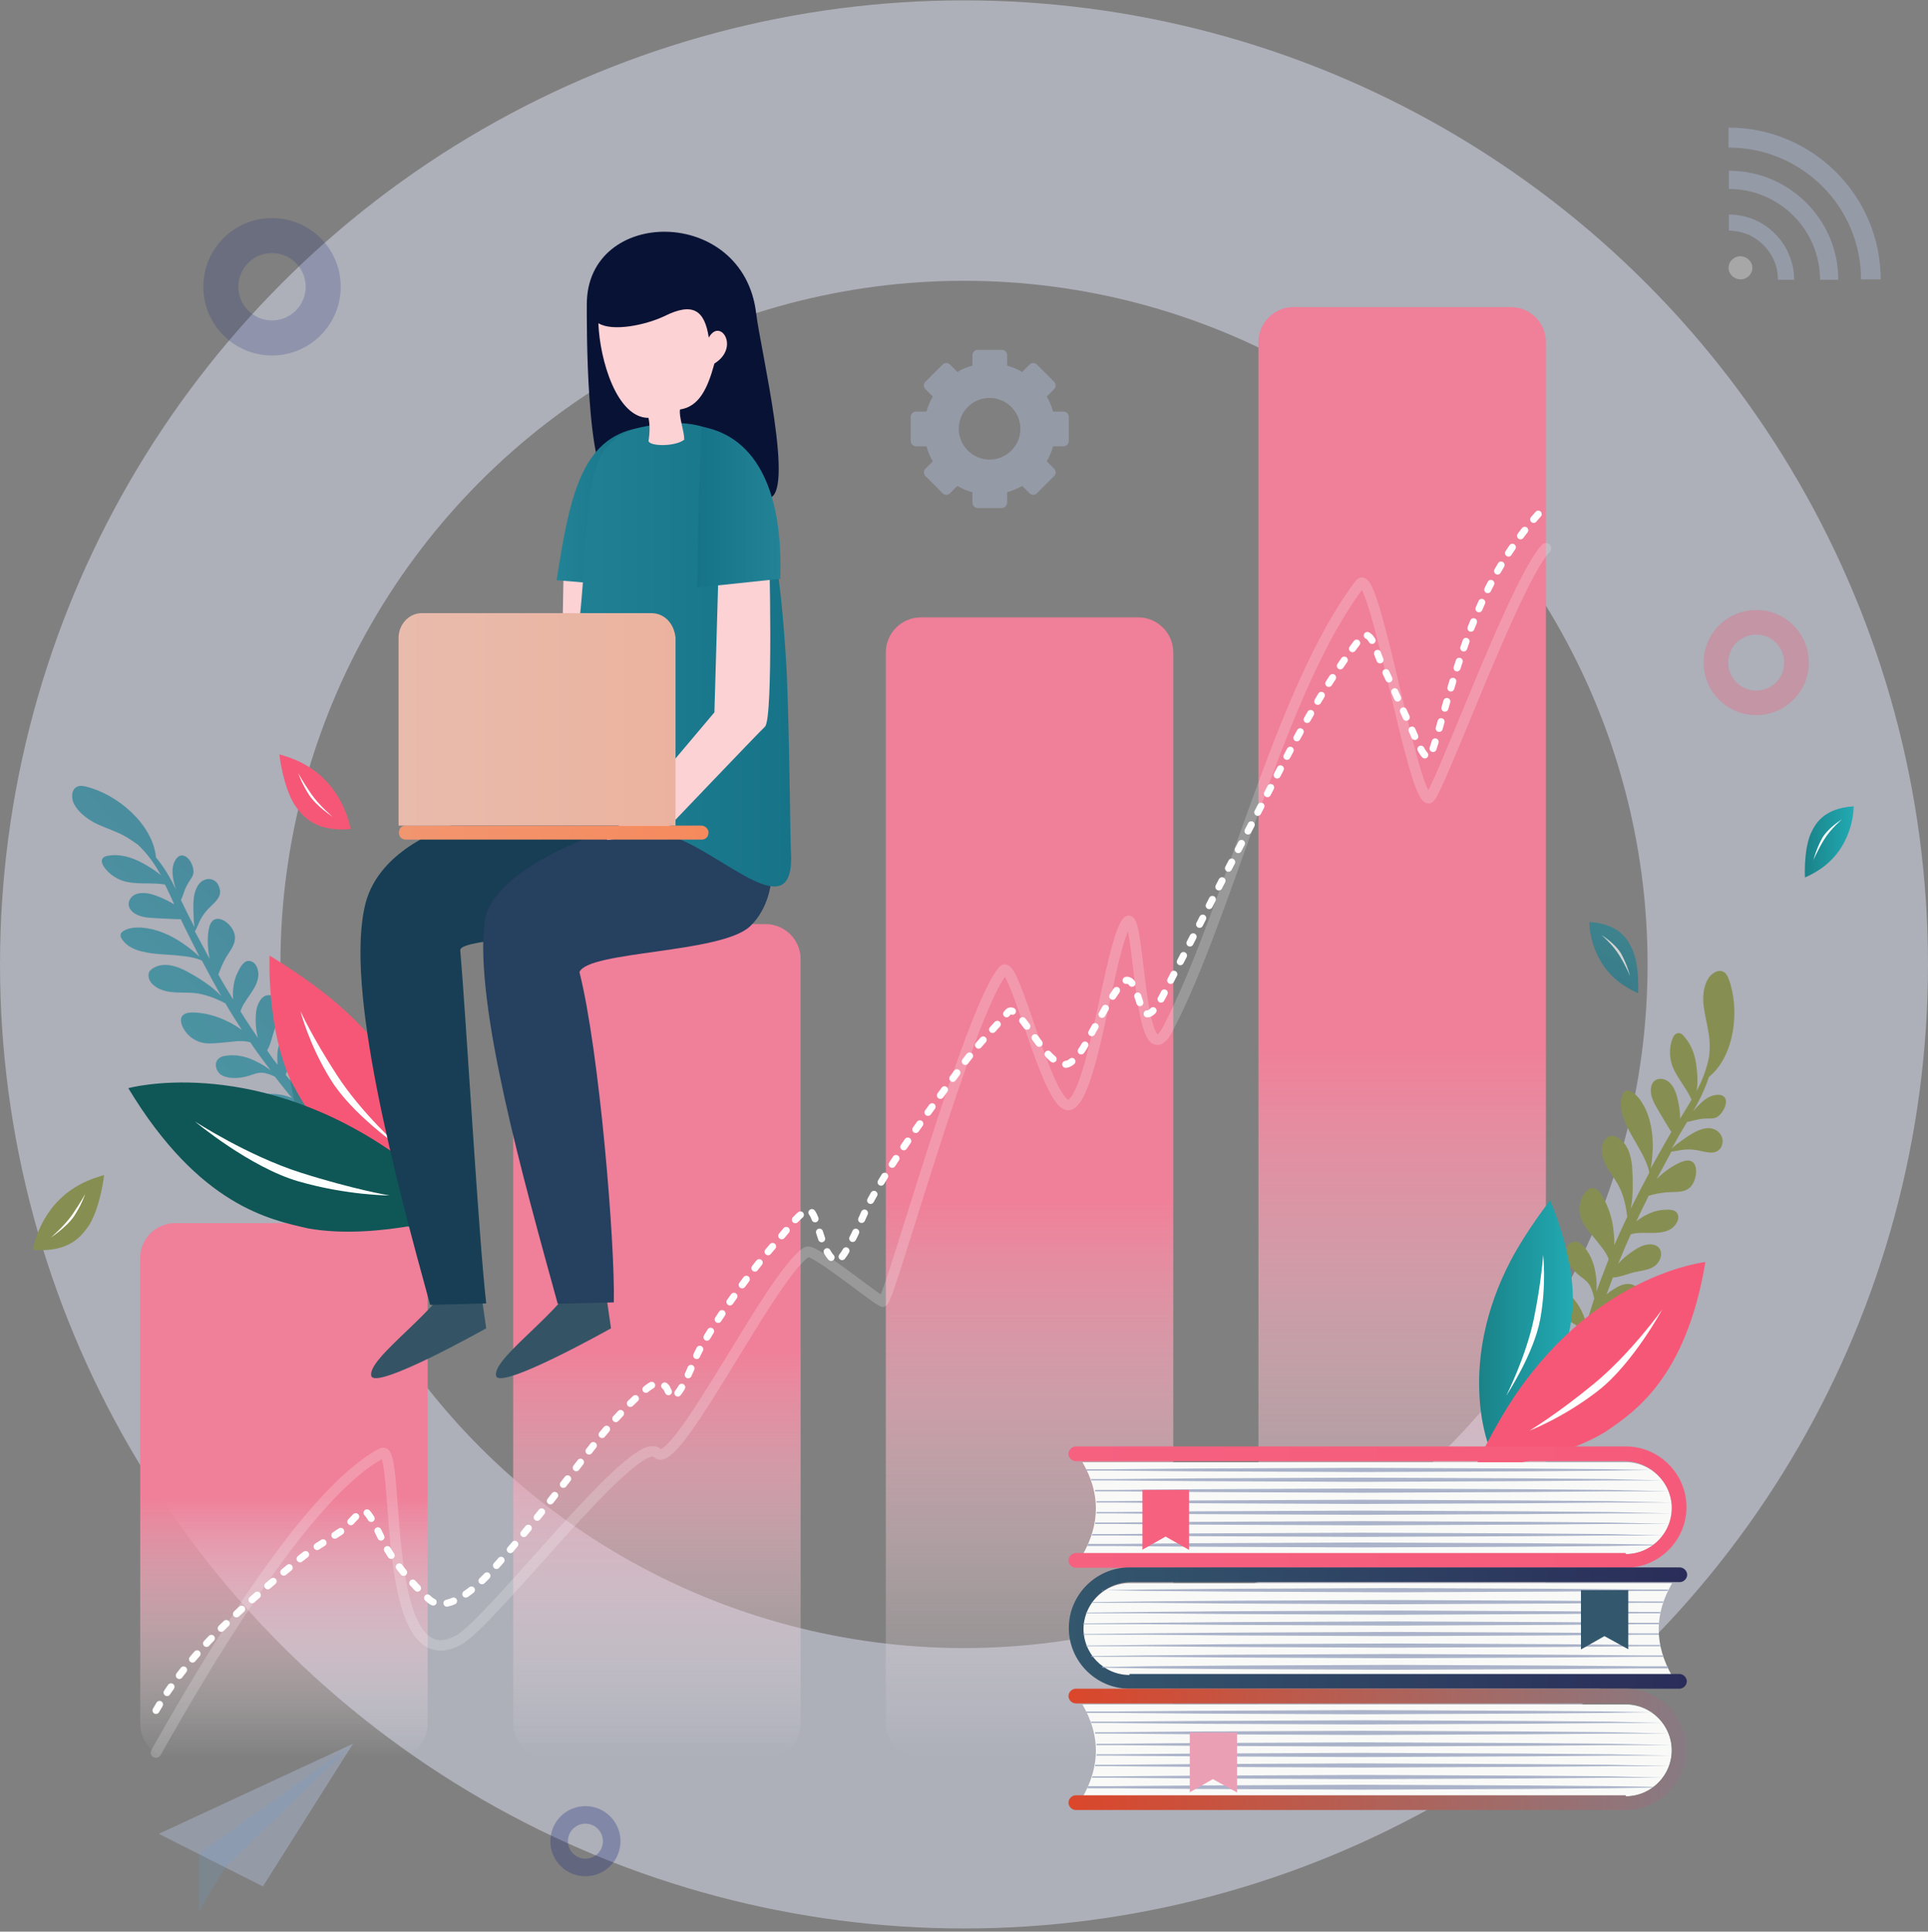 <?xml version="1.0" encoding="utf-8"?>
<!-- Generator: Adobe Illustrator 28.1.0, SVG Export Plug-In . SVG Version: 6.00 Build 0)  -->
<svg version="1.1" id="Layer_1" xmlns="http://www.w3.org/2000/svg" xmlns:xlink="http://www.w3.org/1999/xlink" x="0px" y="0px"
	 viewBox="0 0 550 551" style="enable-background:new 0 0 550 551;" xml:space="preserve">
<rect x="0" y="0" width="550" height="551" fill="#808080" stroke="none"/>
<style type="text/css">
	.st0{opacity:0.5;fill:none;stroke:#DBDFF3;stroke-width:80;enable-background:new    ;}
	.st1{opacity:0.31;fill:#C5D5FF;enable-background:new    ;}
	.st2{opacity:0.2;fill:none;stroke:#1B2B7C;stroke-width:10;enable-background:new    ;}
	.st3{opacity:0.3;fill:none;stroke:#1B2B7C;stroke-width:5;enable-background:new    ;}
	.st4{opacity:0.1;fill:#04659B;enable-background:new    ;}
	.st5{opacity:0.1;fill:#C5D5FF;enable-background:new    ;}
	.st6{fill:url(#SVGID_1_);}
	.st7{fill:url(#SVGID_00000076579233476241577520000006417909263416931507_);}
	.st8{fill:url(#SVGID_00000116942746784300506390000013983283621005479823_);}
	.st9{fill:url(#SVGID_00000104665813529335240480000015056962270421460903_);}
	.st10{fill:#868F51;}
	.st11{opacity:0.65;fill:url(#SVGID_00000173864846275806708310000005571061902658299013_);enable-background:new    ;}
	.st12{fill:#F65776;}
	.st13{fill:#FFFFFF;}
	.st14{fill:#0F5656;}
	.st15{fill:url(#SVGID_00000106136712875485852640000012528030809530587318_);}
	.st16{opacity:0.65;}
	.st17{fill:url(#SVGID_00000044152894472377430540000010516004732511283114_);}
	.st18{fill:url(#SVGID_00000134216982042685160950000012589023697542717078_);}
	.st19{fill:#F9FAF8;}
	.st20{fill:url(#SVGID_00000065789532817852775160000018002614742459438749_);}
	.st21{fill:#AAB3C9;}
	.st22{fill:#F66180;}
	.st23{fill:url(#SVGID_00000093879743033340300820000000060723476611226257_);}
	.st24{fill:#33576D;}
	.st25{fill:url(#SVGID_00000023982336981079805240000018021271466865255078_);}
	.st26{fill:#EB9FB5;}
	.st27{fill:#081235;}
	.st28{fill:#FCD2D4;}
	.st29{fill:url(#SVGID_00000127725098111798389180000013838928656436648090_);}
	.st30{fill:#345465;}
	.st31{fill:#173E54;}
	.st32{fill:#26405F;}
	.st33{fill:url(#SVGID_00000005976280971089768130000001480271260919305380_);}
	.st34{fill:url(#SVGID_00000160168132246894771390000010532757607985741748_);}
	.st35{fill:url(#SVGID_00000141425399028881048190000013665289616539670170_);}
	.st36{fill:url(#SVGID_00000167375805670794130460000000283889249086757523_);}
	.st37{fill:none;stroke:#FFFFFF;stroke-width:2;stroke-linecap:round;stroke-linejoin:round;stroke-dasharray:2,4;}
	
		.st38{opacity:0.2;fill:none;stroke:#FFFFFF;stroke-width:3;stroke-linecap:round;stroke-linejoin:round;enable-background:new    ;}
	.st39{opacity:0.31;fill:#FFFFFF;enable-background:new    ;}
	.st40{opacity:0.3;fill:none;stroke:#F65776;stroke-width:7;enable-background:new    ;}
</style>
<g>
	<circle class="st0" cx="275" cy="275.1" r="235"/>
	<path class="st1" d="M493.2,65.8c7.7,0,14,6.3,14,14h4.6c0-10.2-8.3-18.6-18.6-18.6V65.8z"/>
	<path class="st1" d="M493.2,53.9c14.3,0,26,11.6,26,25.9h5.2c0-17.2-14-31.1-31.2-31.1V53.9z"/>
	<path class="st1" d="M493.2,42.1c20.8,0,37.7,16.9,37.7,37.6h5.6c0-23.9-19.5-43.3-43.4-43.3V42.1z"/>
	<path class="st1" d="M261.3,127.3c-0.8,0-1.5-0.7-1.5-1.5v-6.9c0-0.8,0.7-1.5,1.5-1.5h3c0.4-1.5,1-2.9,1.8-4.3l-2.1-2.1
		c-0.6-0.6-0.6-1.5,0-2.1l4.9-4.9c0.6-0.6,1.5-0.6,2.1,0l2.1,2.1c1.3-0.8,2.8-1.4,4.3-1.8v-3c0-0.8,0.7-1.5,1.5-1.5h6.9
		c0.8,0,1.5,0.7,1.5,1.5v3c1.5,0.4,2.9,1,4.3,1.8l2.1-2.1c0.6-0.6,1.5-0.6,2.1,0l4.9,4.9c0.6,0.6,0.6,1.5,0,2.1l-2.1,2.1
		c0.8,1.3,1.4,2.8,1.8,4.3h3c0.8,0,1.5,0.7,1.5,1.5v6.9c0,0.8-0.7,1.5-1.5,1.5h-3c-0.4,1.5-1,2.9-1.8,4.3l2.1,2.1
		c0.6,0.6,0.6,1.5,0,2.1l-4.9,4.9c-0.6,0.6-1.5,0.6-2.1,0l-2.1-2.1c-1.4,0.8-2.8,1.4-4.3,1.8v3c0,0.8-0.7,1.5-1.5,1.5h-6.9
		c-0.8,0-1.5-0.7-1.5-1.5v-3c-1.5-0.4-2.9-1-4.3-1.8l-2.1,2.1c-0.6,0.6-1.5,0.6-2.1,0l-4.9-4.9c-0.6-0.6-0.6-1.5,0-2.1l2.1-2.1
		c-0.8-1.3-1.4-2.8-1.8-4.3H261.3z M282.3,131.1c4.9,0,8.8-4,8.8-8.8s-4-8.8-8.8-8.8c-4.9,0-8.8,4-8.8,8.8
		C273.5,127.2,277.5,131.1,282.3,131.1z"/>
	<circle class="st2" cx="77.6" cy="81.8" r="14.6"/>
	<circle class="st3" cx="167" cy="525.2" r="7.5"/>
	<path class="st1" d="M45.3,523.1l29.7,15l25.7-40.7L45.3,523.1z"/>
	<path class="st4" d="M100.7,497.4l-44,31.4v16.6l7.6-12.8L100.7,497.4z"/>
	<path class="st5" d="M100.7,497.4l-44,31.4v16.6l7.6-12.8L100.7,497.4z"/>
</g>
<linearGradient id="SVGID_1_" gradientUnits="userSpaceOnUse" x1="400" y1="464.377" x2="400" y2="50.377" gradientTransform="matrix(1 0 0 -1 0 552)">
	<stop  offset="0.51" style="stop-color:#F07F99"/>
	<stop  offset="1" style="stop-color:#FFFFFF;stop-opacity:0"/>
</linearGradient>
<path class="st6" d="M369,87.6h62c5.5,0,10,4.5,10,10v394c0,5.5-4.5,10-10,10h-62c-5.5,0-10-4.5-10-10v-394
	C359,92.1,363.5,87.6,369,87.6z"/>
<linearGradient id="SVGID_00000144323089981570417930000011152199740228472975_" gradientUnits="userSpaceOnUse" x1="293.676" y1="375.877" x2="293.676" y2="50.377" gradientTransform="matrix(1 0 0 -1 0 552)">
	<stop  offset="0.51" style="stop-color:#F07F99"/>
	<stop  offset="1" style="stop-color:#FFFFFF;stop-opacity:0"/>
</linearGradient>
<path style="fill:url(#SVGID_00000144323089981570417930000011152199740228472975_);" d="M262.7,176.1h62c5.5,0,10,4.5,10,10v305.5
	c0,5.5-4.5,10-10,10h-62c-5.5,0-10-4.5-10-10V186.1C252.7,180.6,257.2,176.1,262.7,176.1z"/>
<linearGradient id="SVGID_00000182501505254878724930000004540804051676129457_" gradientUnits="userSpaceOnUse" x1="187.352" y1="288.377" x2="187.352" y2="50.377" gradientTransform="matrix(1 0 0 -1 0 552)">
	<stop  offset="0.51" style="stop-color:#F07F99"/>
	<stop  offset="1" style="stop-color:#FFFFFF;stop-opacity:0"/>
</linearGradient>
<path style="fill:url(#SVGID_00000182501505254878724930000004540804051676129457_);" d="M156.4,263.6h62c5.5,0,10,4.5,10,10v218
	c0,5.5-4.5,10-10,10h-62c-5.5,0-10-4.5-10-10v-218C146.4,268.1,150.8,263.6,156.4,263.6z"/>
<linearGradient id="SVGID_00000043438593559619807350000006218964177683949500_" gradientUnits="userSpaceOnUse" x1="81.027" y1="203.143" x2="81.027" y2="50.377" gradientTransform="matrix(1 0 0 -1 0 552)">
	<stop  offset="0.51" style="stop-color:#F07F99"/>
	<stop  offset="1" style="stop-color:#FFFFFF;stop-opacity:0"/>
</linearGradient>
<path style="fill:url(#SVGID_00000043438593559619807350000006218964177683949500_);" d="M50,348.9h62c5.5,0,10,4.5,10,10v132.8
	c0,5.5-4.5,10-10,10H50c-5.5,0-10-4.5-10-10V358.9C40,353.3,44.5,348.9,50,348.9z"/>
<path class="st10" d="M487.2,321.8c-3.3,0.2-6.3,2.8-8.9,4.6c-0.3,0.2-0.8,0.7-1.4,1.2c0.9-1.5,1.7-3.1,2.6-4.6c0.6-1,1.2-2,1.8-3
	c0.8,0,2.5-0.7,4.6-0.9c2.4-0.2,3.6,0.5,5.3-1.8c1.6-2.1,1.9-5.2-1.4-5c-2.8,0.2-4.9,2.5-6.8,4.7c1.8-3.1,3.4-6.4,4.5-9.8
	c7.5-6.1,8.8-19.4,5.7-27.8c-0.3-0.8-0.7-1.7-1.4-2.1c-1.6-1-3.7,0.4-4.6,2c-1.3,2.3-1.5,5-1.2,7.6c0.3,2.6,1,5.1,1.4,7.7
	c0.4,2.2,0.4,4.3,0.2,6.4c0,0.1,0,0.1,0,0.1c-0.6,3.5-1.9,6.9-3.6,10.1c0.4-2.2,0.2-5.3,0-6.5c-0.3-3.4-1.4-6.7-3.7-9.2
	c-0.4-0.5-1-0.9-1.6-0.8c-0.8,0.1-1.3,0.8-1.6,1.6c-1,2.6-0.9,5.6,0.1,8.1c1.4,3.3,3.9,6,5.3,9.2c0,0,0.1,0,0.1,0
	c-1.1,1.9-2.2,3.7-3.3,5.5c0-2.9-0.8-6.3-1.4-7.8c-0.5-1.2-1.2-2.3-2.3-3c-1.1-0.7-2.6-0.8-3.6,0c-0.6,0.5-0.9,1.2-1,1.9
	c-0.4,2.3,0.9,4.6,2.1,6.6c1.2,2,2.4,4.1,3.7,6.1c-0.1,0.2-0.3,0.4-0.4,0.7c-1.9,3.2-3.7,6.5-5.5,9.7c0.4-2.1,0.5-4.1,0.6-6.2
	c0-4.2-0.7-8.5-2.8-12.1c-0.8-1.4-1.9-2.8-3.3-3.6c-0.6-0.3-1.3-0.5-1.9-0.1c-0.3,0.2-0.5,0.5-0.6,0.9c-0.9,2.1-0.5,4.5,0.2,6.7
	c1.2,3.4,3.3,6.4,5,9.6c1,1.8,2,3.9,2.4,6c-1.8,3.4-3.6,6.8-5.3,10.3c0.8-3.8,0.6-8.7,0.4-12c-0.3-3.3-1.4-7-4.4-8.4
	c-0.4-0.2-0.9-0.4-1.4-0.4c-1.5,0-2.5,1.6-2.8,3.1c-0.3,1.9,0.4,3.9,1.3,5.6c0.9,1.7,2.1,3.2,3.1,4.9c1.7,3,2.4,6.1,2.8,9.5
	c-1.3,2.7-2.5,5.4-3.7,8.1c0.1-1.9-0.2-3.9-0.3-4.9c-0.4-3.3-1.6-6.6-3.3-9.4c-0.6-1-1.5-2-2.6-2c-1,0-1.8,0.8-2.4,1.6
	c-1.4,2.1-1.7,4.9-0.8,7.3c0.6,1.5,1.7,2.8,2.7,4.1c1.1,1.3,2.1,2.6,3.2,4c0.8,1,1.5,2.1,1.9,3.3c-1.2,3.1-2.4,6.2-3.5,9.2
	c0.1-1.4,0.1-2.8-0.1-4.1c-0.3-3.1-1.3-6.1-3.3-8.5c-0.7-0.8-1.6-1.6-2.6-1.6c-1.5-0.1-2.7,1.4-2.8,2.9c-0.1,1.5,0.6,3,1.5,4.1
	c0.8,1.2,1.8,2.2,2.9,3c0.8,0.6,1.6,1.2,2.2,2c0.7,1,1.1,2.2,1.4,3.4c0,0.2,0.1,0.5,0.2,0.8c-0.8,2.5-1.6,4.9-2.3,7.4
	c-0.5-2.7-2-5.5-3.7-7.4c-1.1-1.2-2.8-2.3-4.3-1.5c-0.5,0.2-0.8,0.6-1,1.1c-0.8,1.7,0.1,3.7,1.5,5c1.4,1.3,3.2,2,4.7,3.1
	c0.9,0.7,1.4,1.9,2.1,2.6c-1,4-1.9,8-2.2,12.1c-0.1,1.2,1.5,1.4,1.8,0.3c0.8-3,1.6-6,2.4-9.1c1.5,0.4,7.6,0.3,8.5,0.3
	c1.5,0.1,3.2-0.5,3.8-1.9c0.5-1.3-0.4-3-1.6-3.6c-1.3-0.7-2.8-0.6-4.2-0.2c-0.8,0.2-4.1,1.7-5.8,3.2c0.8-3.1,1.7-6.2,2.6-9.2
	c0.9-0.2,1.8-0.5,2.8-0.6c1.5,0,3,0.3,4.5,0.3s3.1-0.8,3.6-2.2c0.5-1.7-1.1-3.5-2.9-3.8c-1.8-0.3-3.5,0.6-5,1.6
	c-0.5,0.3-1.2,0.8-1.8,1.3c0.1-0.3,0.2-0.5,0.3-0.8c0.5-1.3,1-2.7,1.5-4c2,0,4.5-1.2,6.6-1.6c1.9-0.4,4-0.6,5.5-1.8
	c1.5-1.2,2.3-3.6,1-5.1c-1.2-1.3-3.3-1.1-5-0.4c-1.7,0.8-4.7,2.8-6.6,5c1.2-2.8,2.3-5.6,3.6-8.4c3.2-1.1,8.1,0.5,11.4-1.5
	c1.3-0.8,2.9-2.9,1.8-4.6c-0.9-1.3-3.4-0.9-4.7-0.8c-2.2,0.3-4.8,1.5-6.9,3.2c0.5-1.1,1-2.2,1.5-3.2c0.7-1.4,1.4-2.8,2-4.1
	c1.3-0.4,3.4-0.9,5.5-1c2.7-0.2,5.7,0.3,7.2-2.6c1.4-2.6,1.4-7.4-2.6-6.3c-2.2,0.6-5.4,2.7-7.8,5.1c1.4-2.6,2.8-5.2,4.2-7.8
	c2-0.2,3.7-0.9,6.7-0.5c2.5,0.3,5.7,1.9,7.4-0.6C492.4,324.8,490.4,321.7,487.2,321.8z"/>
<linearGradient id="SVGID_00000112621785012071566870000015717893883382459820_" gradientUnits="userSpaceOnUse" x1="44.624" y1="265.025" x2="71.5" y2="290.06" gradientTransform="matrix(1 0 0 -1 0 552)">
	<stop  offset="0" style="stop-color:#188495"/>
	<stop  offset="1" style="stop-color:#15798E"/>
</linearGradient>
<path style="opacity:0.65;fill:url(#SVGID_00000112621785012071566870000015717893883382459820_);enable-background:new    ;" d="
	M56.4,252.7c-1.7,2.8-1.2,6.8-1.1,10c0,0.3,0.1,1.1,0.2,1.8c-0.8-1.5-1.6-3.1-2.4-4.7c-0.5-1-1-2.1-1.5-3.1c0.5-0.7,0.8-2.5,1.8-4.3
	c1.1-2.1,2.4-2.7,1.5-5.4c-0.8-2.5-3.3-4.4-4.9-1.6c-1.4,2.4-0.7,5.5,0.2,8.3c-1.6-3.2-3.4-6.4-5.7-9.1
	c-0.9-9.6-11.2-18.1-19.9-20.2c-0.8-0.2-1.7-0.4-2.6,0c-1.7,0.8-1.7,3.3-0.9,4.9c1.2,2.3,3.4,4,5.7,5.3c2.3,1.2,4.8,2,7.2,3.1
	c2,0.9,3.7,2.1,5.4,3.3c0,0,0.1,0.1,0.1,0.1c2.6,2.5,4.7,5.4,6.4,8.6c-1.6-1.5-4.3-3-5.4-3.6c-3-1.6-6.4-2.6-9.7-2
	c-0.6,0.1-1.3,0.3-1.6,0.9c-0.4,0.7,0,1.5,0.4,2.2c1.6,2.3,4.1,3.9,6.8,4.4c3.5,0.7,7.1,0.1,10.6,0.7c0,0,0-0.1,0-0.1
	c0.9,1.9,1.9,3.8,2.7,5.8c-2.5-1.6-5.7-2.8-7.2-3.1c-1.2-0.2-2.6-0.3-3.8,0.2c-1.2,0.5-2.1,1.7-2,3c0.1,0.8,0.5,1.4,1,1.9
	c1.7,1.6,4.3,1.8,6.7,1.9c2.4,0.1,4.8,0.3,7.2,0.3c0.1,0.2,0.2,0.5,0.3,0.7c1.6,3.3,3.3,6.7,5,10c-1.5-1.4-3.2-2.8-4.9-3.9
	c-3.5-2.4-7.5-4.1-11.6-4.4c-1.6-0.1-3.4,0-4.9,0.8c-0.6,0.3-1.2,0.8-1.1,1.5c0,0.4,0.2,0.7,0.4,1c1.2,1.9,3.5,3,5.7,3.5
	c3.5,0.9,7.1,0.8,10.7,1.2c2,0.2,4.4,0.5,6.4,1.4c1.8,3.4,3.6,6.8,5.5,10.1c-2.7-2.9-6.8-5.4-9.8-7c-2.9-1.6-6.6-2.7-9.5-1
	c-0.4,0.2-0.8,0.6-1.1,0.9c-0.8,1.3-0.1,3.1,1.1,4c1.5,1.3,3.4,1.8,5.3,2c1.9,0.2,3.9,0.1,5.8,0.2c3.5,0.3,6.5,1.5,9.4,3
	c1.5,2.6,3.1,5.1,4.7,7.6c-1.5-1.1-3.3-2.1-4.2-2.5c-3-1.5-6.3-2.4-9.7-2.5c-1.1,0-2.4,0.1-3.1,1c-0.6,0.8-0.4,1.9,0,2.9
	c1,2.3,3.1,4.1,5.6,4.7c1.6,0.4,3.2,0.2,4.9,0.1c1.7-0.2,3.4-0.3,5.1-0.5c1.3-0.1,2.6,0,3.8,0.3c1.8,2.7,3.8,5.4,5.8,8
	c-1.1-0.8-2.2-1.6-3.5-2.2c-2.7-1.5-5.8-2.4-8.9-2c-1.1,0.1-2.2,0.4-2.8,1.3c-0.9,1.2-0.3,3,0.8,4c1.2,0.9,2.8,1.1,4.3,1.1
	c1.4,0,2.8-0.3,4.1-0.7c0.9-0.3,1.9-0.7,2.9-0.8c1.3-0.1,2.4,0.3,3.6,0.8c0.2,0.1,0.5,0.2,0.7,0.3c1.6,2,3.2,4.1,4.9,6.1
	c-2.6-1.1-5.6-1.4-8.2-1c-1.6,0.2-3.5,1.1-3.6,2.7c-0.1,0.5,0.1,1,0.3,1.5c0.9,1.6,3.2,2,5,1.5c1.8-0.5,3.4-1.5,5.2-2.2
	c1-0.3,2.4-0.1,3.4-0.3c2.7,3.1,5.7,6,8.8,8.6c0.9,0.7,2-0.5,1.2-1.3c-2.1-2.3-4.1-4.7-6.2-7c1.2-1.1,4.4-6.1,5-6.9
	c0.9-1.2,1.4-2.9,0.5-4.2c-0.8-1.2-2.6-1.3-3.9-0.7c-1.3,0.7-2,2-2.5,3.4c-0.3,0.7-0.8,4.3-0.6,6.6c-2.1-2.4-4.2-4.8-6.2-7.3
	c0.3-0.9,0.6-1.8,1-2.6c0.8-1.3,2-2.3,2.7-3.6c0.8-1.3,1.1-3.1,0.1-4.2c-1.2-1.4-3.5-1-4.7,0.3c-1.2,1.3-1.5,3.2-1.5,5
	c0,0.6,0,1.4,0.1,2.2c-0.2-0.2-0.3-0.4-0.5-0.6c-0.9-1.1-1.7-2.3-2.5-3.5c1.1-1.7,1.5-4.5,2.3-6.4c0.8-1.8,1.7-3.7,1.5-5.6
	c-0.1-1.9-1.7-4-3.7-3.7c-1.7,0.2-2.7,2.2-3.1,3.9c-0.4,1.9-0.4,5.5,0.4,8.3c-1.7-2.5-3.4-5-5-7.6c0.9-3.3,4.9-6.4,5.1-10.3
	c0.1-1.6-0.7-4.1-2.8-4.1c-1.6,0-2.6,2.3-3.2,3.5c-1,2-1.4,4.8-1.2,7.5c-0.6-1-1.2-2-1.9-3.1c-0.8-1.3-1.6-2.7-2.3-4
	c0.4-1.2,1.2-3.3,2.3-5.1c1.4-2.3,3.4-4.5,1.9-7.5c-1.3-2.7-5.4-5.2-6.7-1.3c-0.7,2.2-0.7,6,0,9.4c-1.4-2.6-2.8-5.2-4.2-7.8
	c1-1.8,1.3-3.6,3.3-5.9c1.6-1.9,4.7-3.7,3.7-6.5C61.8,250.1,58,249.9,56.4,252.7z"/>
<path class="st12" d="M83.2,308.7c4.3,8,11.7,22.9,42.3,31.5c0,0,0-28.6-29.3-53.9c-8.6-7.4-19.3-13.7-19.3-13.7
	S76,293.7,83.2,308.7z"/>
<path class="st13" d="M94.3,307.9c6.1,10,19.8,19.4,19.8,19.4s-10.9-9.7-17.9-20.5c-7-10.7-10.5-18.4-10.5-18.4
	S88.1,297.9,94.3,307.9z"/>
<path class="st14" d="M87.9,350.4c-10.9-2.5-31-6.4-51.3-40c0,0,34-9.4,73.7,17.1c11.6,7.8,22.6,18.5,22.6,18.5
	S108.1,354,87.9,350.4z"/>
<path class="st13" d="M85.2,337c-13.9-4-29.6-17.1-29.6-17.1s15.1,9.8,30.2,14.6c15.1,4.8,25.3,6.5,25.3,6.5S99.1,341,85.2,337z"/>
<linearGradient id="SVGID_00000180364797324199613350000007694561700755637414_" gradientUnits="userSpaceOnUse" x1="421.935" y1="377.226" x2="448.673" y2="377.226">
	<stop  offset="0" style="stop-color:#1A8288"/>
	<stop  offset="1" style="stop-color:#22AAB3"/>
</linearGradient>
<path style="fill:url(#SVGID_00000180364797324199613350000007694561700755637414_);" d="M448.6,373.4c-0.9,7.8-2.1,22.1-24,38.7
	c0,0-9.1-23,6.4-52.6c4.6-8.7,11.2-17.1,11.2-17.1S449.6,359,448.6,373.4z"/>
<path class="st13" d="M439.4,376.2c-1.8,10-9.7,21.9-9.7,21.9s5.7-11.3,7.9-22.1c2.2-10.9,2.6-18.1,2.6-18.1
	S441.2,366.2,439.4,376.2z"/>
<path class="st12" d="M458,408.4c8-5.5,22.9-15,28.5-48.4c0,0-30.3,3.2-53.7,37.2c-6.9,10-12.3,22-12.3,22S442.9,417.6,458,408.4z"
	/>
<path class="st13" d="M455.9,396.7c9.9-7.7,18.3-23.2,18.3-23.2s-9,12.6-19.6,21.3c-10.6,8.7-18.3,13.3-18.3,13.3
	S446,404.4,455.9,396.7z"/>
<g class="st16">
	
		<linearGradient id="SVGID_00000178898056545968413270000000885038924376027294_" gradientUnits="userSpaceOnUse" x1="463.486" y1="285.878" x2="457.767" y2="272.807" gradientTransform="matrix(1 0 0 -1 0 552)">
		<stop  offset="0" style="stop-color:#188495"/>
		<stop  offset="1" style="stop-color:#15798E"/>
	</linearGradient>
	<path style="fill:url(#SVGID_00000178898056545968413270000000885038924376027294_);" d="M465.7,270.9c-1.2-2.5-3.3-7.3-12.3-7.9
		c0,0-0.2,10.3,8.3,17c2.5,2,5.6,3.3,5.6,3.3S467.8,275.7,465.7,270.9z"/>
	<path class="st13" d="M462.5,272.1c-1.8-3.1-5.7-5.4-5.7-5.4s3.2,2.6,5.2,5.9c2,3.3,3,5.8,3,5.8S464.2,275.2,462.5,272.1z"/>
</g>
<linearGradient id="SVGID_00000016055421237841395490000009496633853278734477_" gradientUnits="userSpaceOnUse" x1="514.887" y1="240.175" x2="528.838" y2="240.175">
	<stop  offset="0" style="stop-color:#1A8288"/>
	<stop  offset="1" style="stop-color:#22AAB3"/>
</linearGradient>
<path style="fill:url(#SVGID_00000016055421237841395490000009496633853278734477_);" d="M516.5,237.9c1.2-2.5,3.3-7.3,12.3-7.9
	c0,0,0.2,10.3-8.3,17c-2.5,2-5.6,3.3-5.6,3.3S514.5,242.7,516.5,237.9z"/>
<path class="st13" d="M519.8,239.1c1.8-3.1,5.7-5.4,5.7-5.4s-3.2,2.6-5.2,5.9c-2,3.3-3,5.8-3,5.8S518.1,242.2,519.8,239.1z"/>
<path class="st19" d="M463.8,443.3c7.2,0,13.1-5.9,13.1-13.1c0-7.2-5.9-13.1-13.1-13.1h-155c5.1,8.8,5.1,17.5,0,26.5h155V443.3z"/>
<linearGradient id="SVGID_00000037680036896507462840000011544360605450256568_" gradientUnits="userSpaceOnUse" x1="304.821" y1="122.046" x2="481.179" y2="122.046" gradientTransform="matrix(1 0 0 -1 0 552)">
	<stop  offset="0" style="stop-color:#F66180"/>
	<stop  offset="1" style="stop-color:#F65A7A"/>
</linearGradient>
<path style="fill:url(#SVGID_00000037680036896507462840000011544360605450256568_);" d="M463.8,443.3c7.4,0,13.5-6.3,13.1-13.9
	c-0.4-7-6.5-12.6-13.5-12.6H306.9c-1.1,0-2.1-1-2.1-2.1c0-1.1,1-2.1,2.1-2.1h156.9c9.5,0,17.3,7.8,17.3,17.3
	c0,9.5-7.8,17.3-17.3,17.3H306.9c-1.1,0-2.1-1-2.1-2.1c0-1.1,1-2.1,2.1-2.1h156.9V443.3z"/>
<path class="st21" d="M471.5,419.3l-12.6,0.2l-23.6,0.2l-47,0.2l-47-0.2l-23.6-0.2H310c0-0.2-0.2-0.2-0.2-0.4h7.8l23.6-0.2l47-0.2
	l47,0.2l23.6,0.2l12.2,0.2C471.3,419.1,471.5,419.3,471.5,419.3z M474.5,422.3l-15.6-0.4l-23.6-0.2l-47-0.2l-47,0.2l-23.6,0.2h-6.5
	c0,0.2,0,0.2,0.2,0.4h6.3l23.6,0.2l47,0.2l47-0.2l23.6-0.2H474.5z M476.2,425.4l-17.1-0.4l-23.6-0.2l-47-0.2l-47,0.2l-23.6,0.2h-5.5
	c0,0.2,0,0.2,0,0.4h5.5l23.6,0.2l47,0.2l47-0.2l23.6-0.2H476.2z M310.2,441h7.8l23.6,0.2l47,0.2l47-0.2l23.6-0.2l12.2-0.2
	c0.2,0,0.2-0.2,0.4-0.2l-12.6-0.2l-23.6-0.2l-47-0.2l-47,0.2l-23.6,0.2h-7.6C310.2,440.8,310.2,441,310.2,441z M474.5,438
	C474.5,437.8,474.5,437.8,474.5,438l-15.4-0.4l-23.6-0.2l-47-0.2l-47,0.2l-23.6,0.2h-6.3c0,0.2,0,0.2-0.2,0.4h6.5l23.6,0.2l47,0.2
	l47-0.2l23.6-0.2H474.5z M476.2,434.7l-17.1-0.4l-23.6-0.2l-47-0.2l-47,0.2l-23.6,0.2h-5.5c0,0.2,0,0.2,0,0.4h5.5l23.6,0.2l47,0.2
	l47-0.2l23.6-0.2H476.2z M477,431.7C477,431.7,477,431.5,477,431.7l-17.9-0.4l-23.6-0.2l-47-0.2l-47,0.2l-23.6,0.2h-5.1
	c0,0.2,0,0.2,0,0.4h5.1l23.6,0.2l47,0.2l47-0.2l23.6-0.2H477z M477,428.6C477,428.4,477,428.4,477,428.6l-17.9-0.4l-23.6-0.2
	l-47-0.2l-47,0.2l-23.6,0.2h-5.1c0,0.2,0,0.2,0,0.4h5.1l23.6,0.2l47,0.2l47-0.2l23.6-0.2H477z"/>
<path class="st22" d="M325.8,442.1l6.7-3.8l6.7,3.8V425h-13.3V442.1z"/>
<path class="st19" d="M322.2,477.8c-7.2,0-13.1-5.9-13.1-13.1s5.9-13.1,13.1-13.1H477c-5.1,8.8-5.1,17.5,0,26.5H322.2V477.8z"/>
<linearGradient id="SVGID_00000083788220292045344580000015352509291381804212_" gradientUnits="userSpaceOnUse" x1="304.821" y1="87.574" x2="481.179" y2="87.574" gradientTransform="matrix(1 0 0 -1 0 552)">
	<stop  offset="0" style="stop-color:#33576D"/>
	<stop  offset="0.999" style="stop-color:#2A2D59"/>
</linearGradient>
<path style="fill:url(#SVGID_00000083788220292045344580000015352509291381804212_);" d="M322.2,477.8c-7.4,0-13.5-6.3-13.1-13.9
	c0.4-7,6.5-12.6,13.5-12.6h156.6c1.1,0,2.1-1,2.1-2.1c0-1.1-1-2.1-2.1-2.1H322.2c-9.5,0-17.3,7.8-17.3,17.3
	c0,9.5,7.8,17.3,17.3,17.3h156.9c1.1,0,2.1-1,2.1-2.1c0-1.1-1-2.1-2.1-2.1H322.2V477.8z"/>
<path class="st21" d="M314.7,453.6l12.2-0.2l23.6-0.2l47-0.2l47,0.2l23.6,0.2h7.8c0,0.2-0.2,0.2-0.2,0.4h-7.6l-23.6,0.2l-47,0.2
	l-47-0.2l-23.6-0.2l-12.6-0.2C314.5,453.8,314.7,453.8,314.7,453.6z M326.9,457.2l23.6,0.2l47,0.2l47-0.2l23.6-0.2h6.3
	c0-0.2,0-0.2,0.2-0.4h-6.5l-23.6-0.2l-47-0.2l-47,0.2l-23.6,0.2l-15.4,0.2c0,0,0,0.2-0.2,0.2H326.9z M326.9,460.2l23.6,0.2l47,0.2
	l47-0.2l23.6-0.2h5.5c0-0.2,0-0.2,0-0.4h-5.5l-23.6-0.2l-47-0.2l-47,0.2l-23.6,0.2l-17.1,0.2c0,0,0,0,0,0.2H326.9z M475.7,475.3H468
	l-23.6-0.2l-47-0.2l-47,0.2l-23.6,0.2l-12.6,0.2c0.2,0,0.2,0.2,0.4,0.2l12.2,0.2l23.6,0.2l47,0.2l47-0.2l23.6-0.2h7.8
	C475.8,475.5,475.8,475.5,475.7,475.3z M326.9,472.6l23.6,0.2l47,0.2l47-0.2l23.6-0.2h6.5c0-0.2,0-0.2-0.2-0.4h-6.3l-23.6-0.2
	l-47-0.2l-47,0.2l-23.6,0.2l-15.6,0.2c0,0,0,0.2,0.2,0.2H326.9z M326.9,469.6l23.6,0.2l47,0.2l47-0.2l23.6-0.2h5.5
	c0-0.2,0-0.2,0-0.4h-5.5l-23.6-0.2l-47-0.2l-47,0.2l-23.6,0.2l-17.1,0.2c0,0,0,0,0,0.2H326.9z M326.9,466.3l23.6,0.2l47,0.2l47-0.2
	l23.6-0.2h5.1c0-0.2,0-0.2,0-0.4h-5.1l-23.6-0.2l-47-0.2l-47,0.2l-23.6,0.2l-17.9,0.2c0,0,0,0,0,0.2H326.9z M326.9,463.3l23.6,0.2
	l47,0.2l47-0.2l23.6-0.2h5.1c0-0.2,0-0.2,0-0.4h-5.1l-23.6-0.2l-47-0.2l-47,0.2l-23.6,0.2l-17.9,0.2c0,0,0,0,0,0.2H326.9z"/>
<path class="st24" d="M464.6,470.5l-6.9-3.8l-6.7,3.8v-16.9h13.5V470.5z"/>
<path class="st19" d="M463.8,512.4c7.2,0,13.1-5.9,13.1-13.1c0-7.2-5.9-13.1-13.1-13.1h-155c5.1,8.8,5.1,17.5,0,26.5h155V512.4z"/>
<linearGradient id="SVGID_00000098903295012404645930000015097123701914049942_" gradientUnits="userSpaceOnUse" x1="304.821" y1="52.912" x2="482.378" y2="52.912" gradientTransform="matrix(1 0 0 -1 0 552)">
	<stop  offset="6.931090e-03" style="stop-color:#DA472B"/>
	<stop  offset="1" style="stop-color:#877B84"/>
</linearGradient>
<path style="fill:url(#SVGID_00000098903295012404645930000015097123701914049942_);" d="M463.8,512.4c7.4,0,13.5-6.3,13.1-13.9
	c-0.4-7-6.5-12.6-13.5-12.6H306.9c-1.1,0-2.1-1-2.1-2.1c0-1.1,1-2.1,2.1-2.1h156.9c9.5,0,17.3,7.8,17.3,17.3
	c0,9.5-7.8,17.3-17.3,17.3H306.9c-1.1,0-2.1-1-2.1-2.1c0-1.1,1-2.1,2.1-2.1h156.9V512.4z"/>
<path class="st21" d="M471.5,488.4l-12.6,0.2l-23.6,0.2l-47,0.2l-47-0.2l-23.6-0.2H310c0-0.2-0.2-0.2-0.2-0.4h7.8l23.6-0.2l47-0.2
	l47,0.2l23.6,0.2l12.2,0.2C471.3,488.2,471.5,488.4,471.5,488.4z M474.5,491.5l-15.6-0.4l-23.6-0.2l-47-0.2l-47,0.2l-23.6,0.2h-6.5
	c0,0.2,0,0.2,0.2,0.4h6.3l23.6,0.2l47,0.2l47-0.2l23.6-0.2H474.5z M476.2,494.5l-17.1-0.4l-23.6-0.2l-47-0.2l-47,0.2l-23.6,0.2h-5.5
	c0,0.2,0,0.2,0,0.4h5.5l23.6,0.2l47,0.2l47-0.2l23.6-0.2H476.2z M310.2,510.1h7.8l23.6,0.2l47,0.2l47-0.2l23.6-0.2l12.2-0.2
	c0.2,0,0.2-0.2,0.4-0.2l-12.6-0.2l-23.6-0.2l-47-0.2l-47,0.2l-23.6,0.2h-7.6C310.2,509.9,310.2,510.1,310.2,510.1z M474.5,507.1
	C474.5,506.9,474.5,506.9,474.5,507.1l-15.4-0.4l-23.6-0.2l-47-0.2l-47,0.2l-23.6,0.2h-6.3c0,0.2,0,0.2-0.2,0.4h6.5l23.6,0.2l47,0.2
	l47-0.2l23.6-0.2H474.5z M476.2,503.8l-17.1-0.4l-23.6-0.2l-47-0.2l-47,0.2l-23.6,0.2h-5.5c0,0.2,0,0.2,0,0.4h5.5l23.6,0.2l47,0.2
	l47-0.2l23.6-0.2H476.2z M477,500.8C477,500.8,477,500.6,477,500.8l-17.9-0.4l-23.6-0.2l-47-0.2l-47,0.2l-23.6,0.2h-5.1
	c0,0.2,0,0.2,0,0.4h5.1l23.6,0.2l47,0.2l47-0.2l23.6-0.2H477z M477,497.8C477,497.6,477,497.6,477,497.8l-17.9-0.4l-23.6-0.2
	l-47-0.2l-47,0.2l-23.6,0.2h-5.1c0,0.2,0,0.2,0,0.4h5.1l23.6,0.2l47,0.2l47-0.2l23.6-0.2H477z"/>
<path class="st26" d="M339.3,511.3l6.7-3.8l6.9,3.8v-17.1h-13.5V511.3z"/>
<path class="st27" d="M215.7,89.3c1.2,10.2,11.5,52.8,3.3,52.8c-10.6,0.4-43-3.7-44.2-3.7c-7.8-0.4-7.4-47.9-7.4-51.6
	C167.4,59,212,58.6,215.7,89.3z"/>
<path class="st28" d="M160.8,161.8l-0.8,41.8L128.9,240l16-2l29.1-30.7l1.2-51.6L160.8,161.8z"/>
<linearGradient id="SVGID_00000030483016098896422360000013911098965870616236_" gradientUnits="userSpaceOnUse" x1="158.755" y1="144.797" x2="182.503" y2="144.797">
	<stop  offset="0" style="stop-color:#238396"/>
	<stop  offset="0.999" style="stop-color:#167388"/>
</linearGradient>
<path style="fill:url(#SVGID_00000030483016098896422360000013911098965870616236_);" d="M182.1,122.1
	c-16.4,2.9-19.7,20.1-23.3,43.4l23.7,2l-0.4-23.7"/>
<path class="st30" d="M126.8,368.2c-7,9.4-21.7,19.7-20.9,24.2s32.8-13.5,32.8-13.5l-1.6-11.1L126.8,368.2z"/>
<path class="st31" d="M182.5,258c-2.9,9.8-51.6,8.6-51.2,13.1c1.6,18.4,5.3,82.7,7.4,100.7l-16,0.4c-9.8-35.6-24.6-90.9-18.4-114.6
	c6.1-23.3,47.1-31.9,79-25.4C190.7,233.4,186.2,244.9,182.5,258z"/>
<path class="st30" d="M162.4,368.2c-7,9.4-21.7,19.7-20.9,24.2s32.8-13.5,32.8-13.5l-1.6-11.1L162.4,368.2z"/>
<path class="st32" d="M214,264.2c-8.2,7.8-46.3,7-48.7,13.1c5.7,22.5,10.2,77.8,9.8,94.2l-16,0.4c-9.8-35.6-23.7-84.8-20.9-108.9
	c2.5-20.9,63.9-37.7,75.7-31.1C220.6,235.5,223.9,254.7,214,264.2z"/>
<linearGradient id="SVGID_00000101803807569991834920000007447075647113550976_" gradientUnits="userSpaceOnUse" x1="152.203" y1="186.845" x2="225.588" y2="186.845">
	<stop  offset="0" style="stop-color:#238396"/>
	<stop  offset="0.999" style="stop-color:#167388"/>
</linearGradient>
<path style="fill:url(#SVGID_00000101803807569991834920000007447075647113550976_);" d="M224.3,189.6c-3.3-56.1-12.7-73.3-40.1-68
	c-22.9,4.1-13.1,29.1-21.7,74.5l-10.2,39.3c24.6-0.8,16-1.6,38.9,2.9c15.6,5.3,36,27.4,34.4,4.1
	C225.5,242.5,225.1,202.3,224.3,189.6z"/>
<path class="st28" d="M202.2,96.3c-1.2-7.8-4.5-10.2-12.7-6.1c-5.3,2.5-14.7,4.5-18.8,2c0.4,10.6,5.3,27,14.3,27
	c0.4,2,0.4,4.1,0,6.6c0.4,1.6,7.8,1.6,10.2-0.4c0-2.5-1.6-6.6-1.2-8.6c5.3-0.8,7.8-5.7,9.8-13.1C211.2,99.1,205.4,90.5,202.2,96.3z"
	/>
<path class="st28" d="M205,161.8l-1.2,41.4l-30.7,36.4l16-2c0,0,27-28.3,29.1-30.3c2.5-2,1.2-51.6,1.2-51.6L205,161.8z"/>
<linearGradient id="SVGID_00000026864083936976939790000014279171341444697015_" gradientUnits="userSpaceOnUse" x1="198.881" y1="144.591" x2="222.694" y2="144.591">
	<stop  offset="1.500015e-03" style="stop-color:#167388"/>
	<stop  offset="1" style="stop-color:#238396"/>
</linearGradient>
<path style="fill:url(#SVGID_00000026864083936976939790000014279171341444697015_);" d="M200.1,121.7c16.4,2.9,23.3,19.7,22.5,43.4
	l-23.7,2.5l0.4-23.7"/>
<linearGradient id="SVGID_00000064333422945284154460000011974419549243534982_" gradientUnits="userSpaceOnUse" x1="202.157" y1="314.462" x2="113.715" y2="314.462" gradientTransform="matrix(1 0 0 -1 0 552)">
	<stop  offset="0" style="stop-color:#F68A5D"/>
	<stop  offset="1" style="stop-color:#F29670"/>
</linearGradient>
<path style="fill:url(#SVGID_00000064333422945284154460000011974419549243534982_);" d="M200.1,235.5h-84.3c-1.2,0-2,0.8-2,2
	c0,1.2,0.8,2,2,2h84.3c1.2,0,2-0.8,2-2C202.2,236.7,201.3,235.5,200.1,235.5z"/>
<linearGradient id="SVGID_00000097490363961236378540000015677149563455651210_" gradientUnits="userSpaceOnUse" x1="192.74" y1="346.809" x2="113.715" y2="346.809" gradientTransform="matrix(1 0 0 -1 0 552)">
	<stop  offset="0" style="stop-color:#EBB39F"/>
	<stop  offset="1" style="stop-color:#E9BBAC"/>
</linearGradient>
<path style="fill:url(#SVGID_00000097490363961236378540000015677149563455651210_);" d="M185.8,174.9h-65.5c-3.7,0-6.6,3.3-6.6,7
	v53.6h79c0,0,0-37.7,0-53.6C192.3,177.8,189.5,174.9,185.8,174.9z"/>
<path class="st10" d="M25.4,349.5c-1.9,2.7-5.3,7.9-16,7c0,0,1.7-12.1,13-18.4c3.3-1.9,7.3-2.9,7.3-2.9S28.7,344.2,25.4,349.5z"/>
<path class="st13" d="M21.2,346.8c-2.1,3.2-6.7,6.2-6.7,6.2s3.7-3.1,6.1-6.5c2.4-3.5,3.7-5.9,3.7-5.9S23.3,343.6,21.2,346.8z"/>
<path class="st12" d="M84,229.5c1.9,2.7,5.3,7.9,16,7c0,0-1.7-12.1-13-18.4c-3.3-1.9-7.3-2.9-7.3-2.9S80.7,224.2,84,229.5z"/>
<path class="st13" d="M88.2,226.8c2.1,3.2,6.7,6.2,6.7,6.2s-3.7-3.1-6.1-6.5c-2.4-3.5-3.7-5.9-3.7-5.9S86.1,223.6,88.2,226.8z"/>
<path class="st37" d="M44.5,487.9c5.8-10.2,14.2-19.5,22.8-27.4c5.9-5.4,11.9-10.7,18.1-15.7c3.8-3.1,7.7-5.2,11.7-7.9
	c2.4-1.6,4-4.6,6.5-5.9c1.6-0.8,5.8,9.2,6.4,10.2c3.3,5.5,7.6,10.7,12.4,15c2.3,2.1,5.7,1.3,8.2-0.1c6-3.2,10.6-9.1,15-14.1
	c7.9-9.2,15.2-18.6,22.6-28.3c4.6-6,9.9-12.2,15.7-17.1c2-1.7,4.1-3.1,6.2-0.8c0.2,0.3,1.5,3.6,2.4,2.6c3.4-3.6,5-9.9,7.5-14.2
	c6.5-11,14-21.4,22.4-31c2.1-2.3,4.8-6.3,7.6-7.9c1.8-1.1,3,3.9,3.1,4.2c1,2.5,2.4,9.1,5.4,10.2c2.2,0.8,8.5-14.8,9.2-16.1
	c7.5-13.9,17.3-26.6,26.6-39.4c4.1-5.7,8.7-10.2,13.2-15.4c3.3-3.8,11.8,18.8,18,14.2c2.8-2.1,4.6-6,6.2-8.9c2.5-4.4,4.9-9.1,8-13.2
	c3.5-4.6,5,4.5,6.1,6.9c2.2,4.9,6.2-4.4,7.2-6.3c7.8-15,15.4-30.1,23.3-45c9.7-18.4,18.8-37.6,31.5-54.1c3.2-4.1,4.7,3.3,5.9,5.9
	c3.1,6.5,6,13.1,9,19.7c0.2,0.3,3.1,8,4.6,7.9c0.6,0,0.9-0.8,1.1-1.3c0.9-2.1,3.5-11.6,3.7-12.3c3-10.4,6.2-20.8,10.7-30.7
	c4.5-10,10.4-19.1,17.9-27"/>
<path class="st38" d="M44.5,499.9C56.9,478,86.9,426,109,414.5c5.4-2.8-1,65.5,21.7,53.4c9.6-5.1,50.9-59.8,56.8-53.4
	c5.2,5.7,32.7-51.4,42.7-57.4c1.9-1.1,19.3,13.3,21.6,14.2c1.7,0.6,24.6-83.2,34.4-94.5c3.3-3.8,13.3,42.7,19.5,38.1
	c6.6-5,10.9-45.3,15.8-51.9c3.7-4.9,3.2,46.7,11.7,30.4c17.3-33,32-97.2,54.8-126.9c4.1-5.3,14.9,61.4,19.6,61.2
	c2.3-0.1,24.5-62,33.4-71.3"/>
<path class="st39" d="M499.9,76.4c0,1.8-1.5,3.3-3.4,3.3c-1.8,0-3.4-1.5-3.4-3.3s1.5-3.3,3.4-3.3C498.3,73.1,499.9,74.6,499.9,76.4z
	"/>
<circle class="st40" cx="501" cy="189" r="11.5"/>
</svg>
